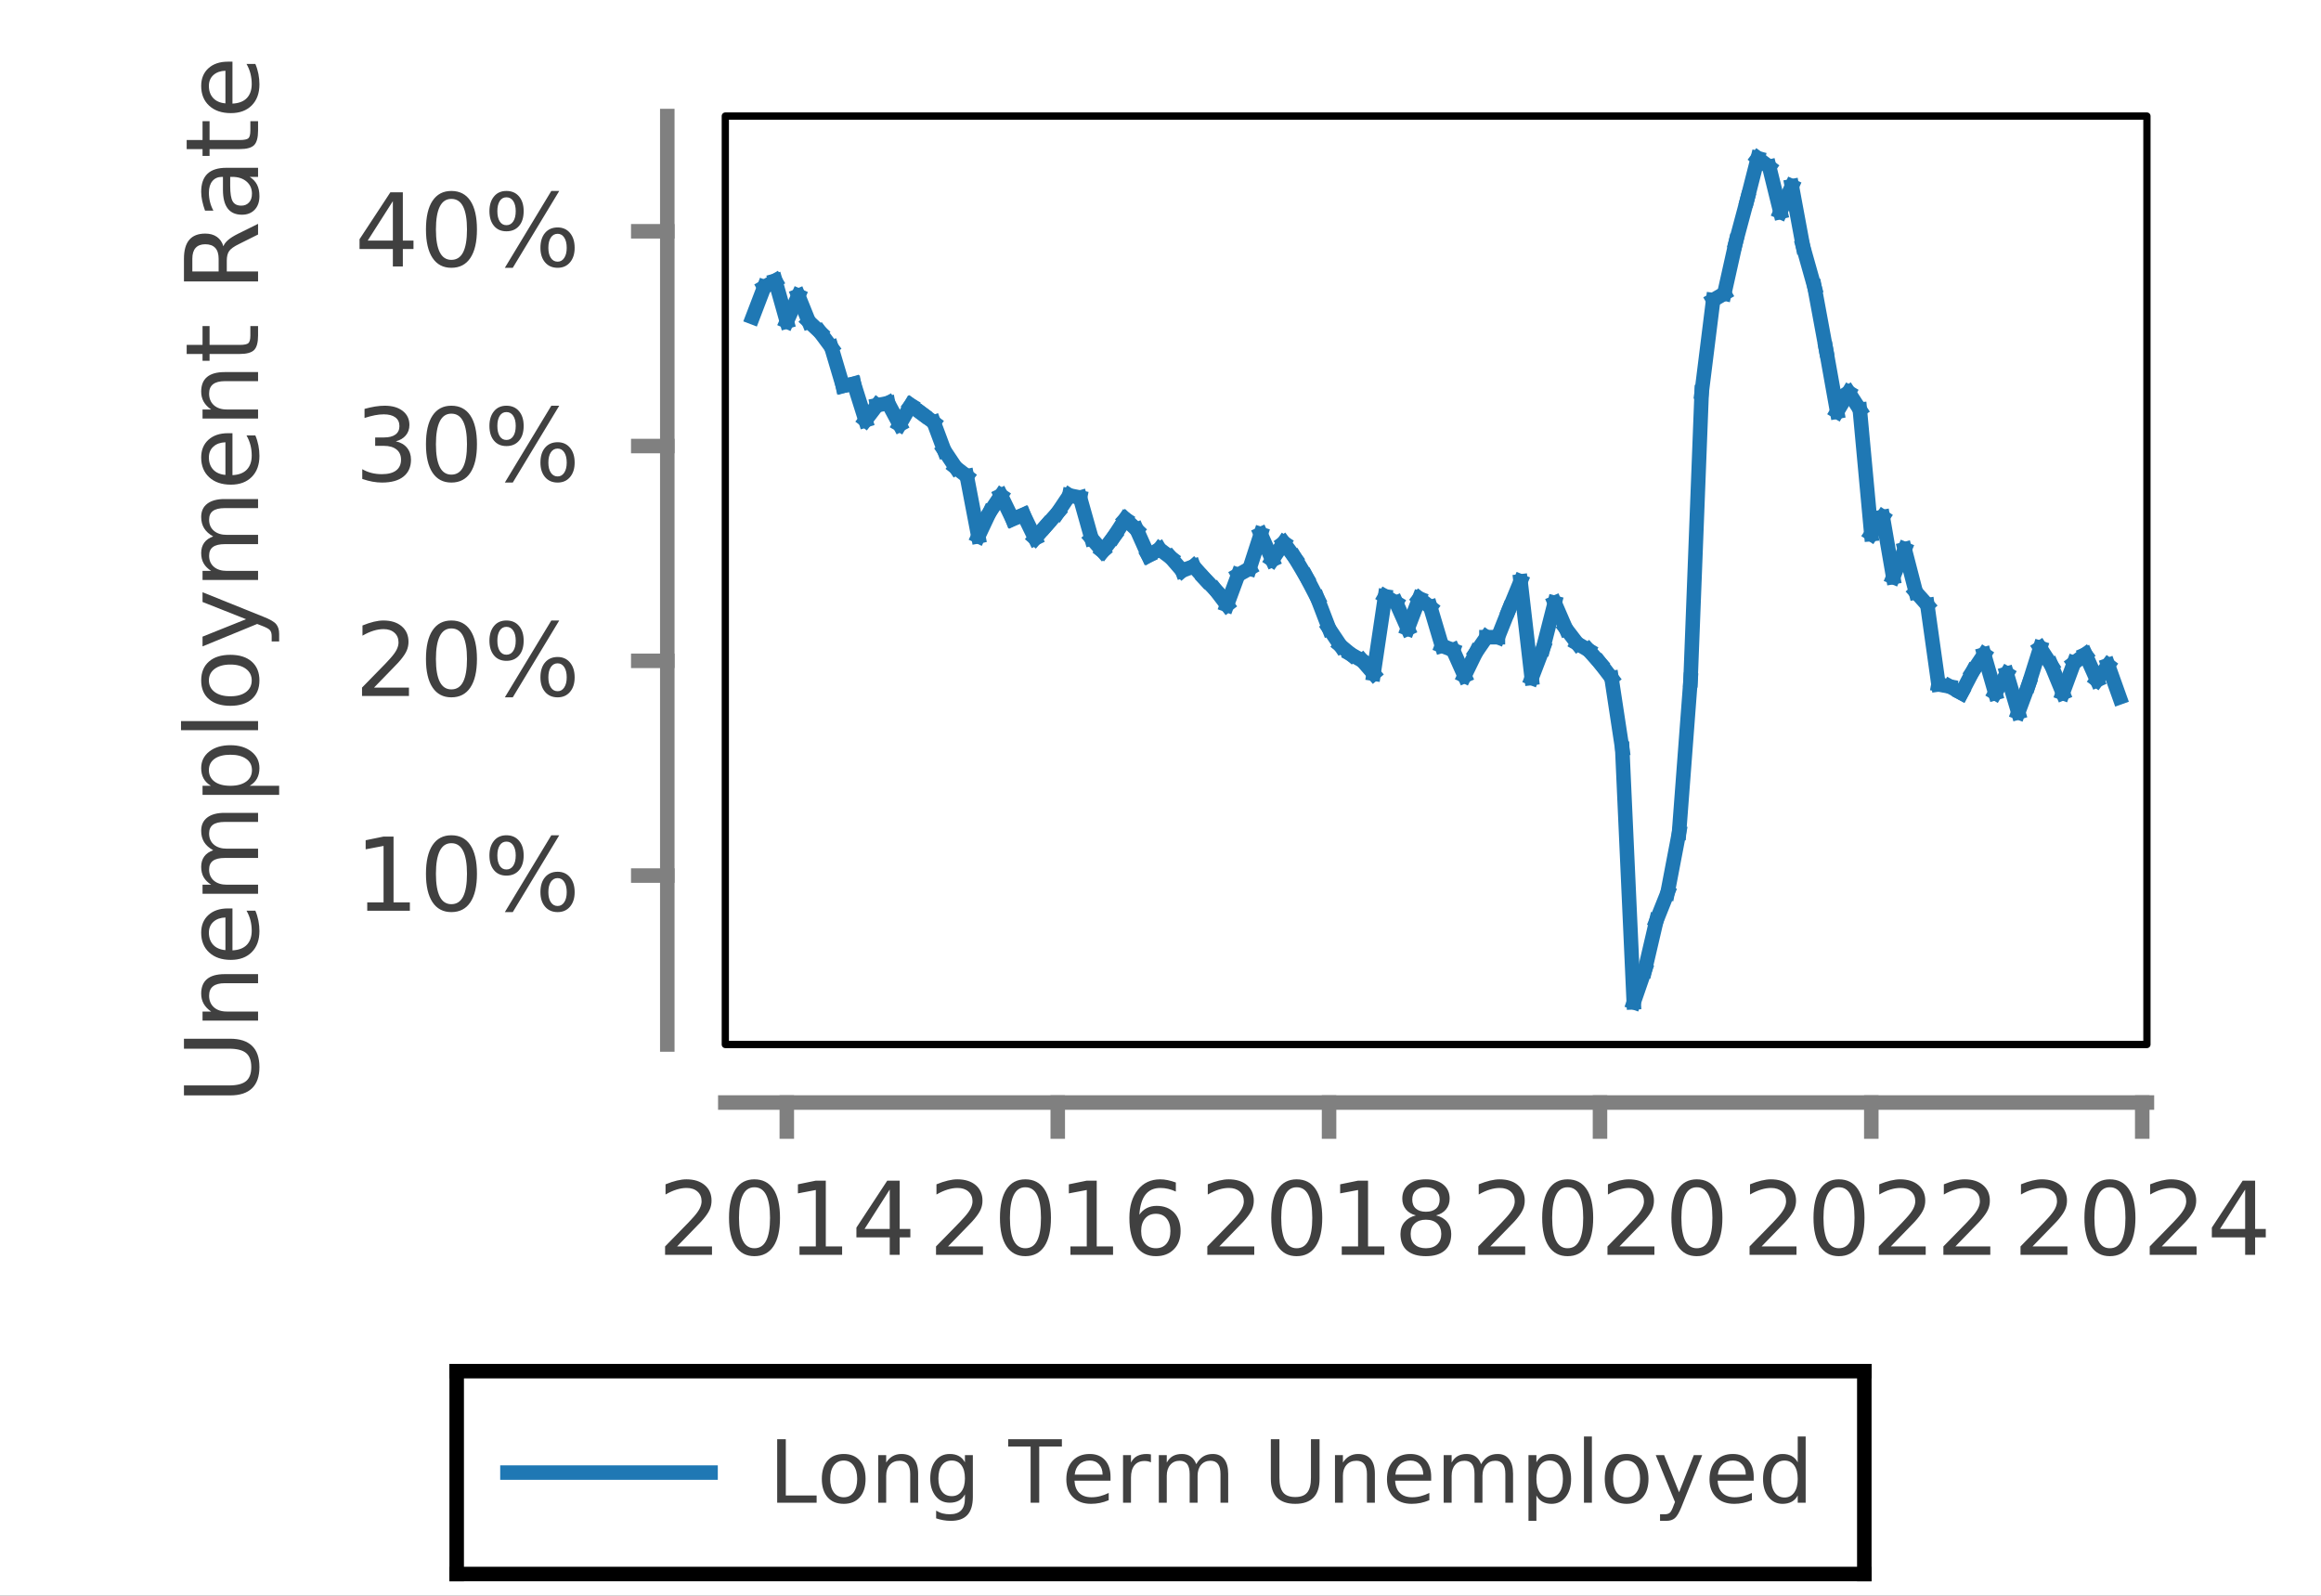 <?xml version="1.0" encoding="UTF-8"?>
<!DOCTYPE svg PUBLIC '-//W3C//DTD SVG 1.0//EN'
          'http://www.w3.org/TR/2001/REC-SVG-20010904/DTD/svg10.dtd'>
<svg xmlns:xlink="http://www.w3.org/1999/xlink" style="fill-opacity:1; color-rendering:auto; color-interpolation:auto; text-rendering:auto; stroke:black; stroke-linecap:square; stroke-miterlimit:10; shape-rendering:auto; stroke-opacity:1; fill:black; stroke-dasharray:none; font-weight:normal; stroke-width:1; font-family:&apos;Dialog&apos;; font-style:normal; stroke-linejoin:miter; font-size:12; stroke-dashoffset:0; image-rendering:auto;" width="160" height="110" xmlns="http://www.w3.org/2000/svg"
><rect width="100%" height="100%" fill="#333333" stroke="none"/><!--Generated by the Batik Graphics2D SVG Generator--><defs id="genericDefs"
  /><g
  ><defs id="defs1"
    ><clipPath clipPathUnits="userSpaceOnUse" id="clipPath1"
      ><path d="M0 0 L160 0 L160 110 L0 110 L0 0 Z"
      /></clipPath
      ><clipPath clipPathUnits="userSpaceOnUse" id="clipPath2"
      ><path d="M55.367 24.633 L55.367 184.633 L-54.633 184.633 L-54.633 24.633 L55.367 24.633 Z"
      /></clipPath
      ><clipPath clipPathUnits="userSpaceOnUse" id="clipPath3"
      ><path d="M50 8 L50 72 L148 72 L148 8 Z"
      /></clipPath
    ></defs
    ><g style="fill:white; text-rendering:optimizeLegibility; stroke:white;"
    ><rect x="0" y="0" width="160" style="clip-path:url(#clipPath1); stroke:none;" height="110"
      /><rect x="30.982" y="94.016" width="98.035" style="clip-path:url(#clipPath1); stroke:none;" height="14.984"
      /><line x1="31.482" x2="128.518" y1="94.516" style="clip-path:url(#clipPath1); fill:none; stroke:black;" y2="94.516"
      /><line x1="31.482" x2="128.518" y1="108.5" style="clip-path:url(#clipPath1); fill:none; stroke:black;" y2="108.5"
      /><line x1="31.482" x2="31.482" y1="108.5" style="clip-path:url(#clipPath1); fill:none; stroke:black;" y2="94.516"
      /><line x1="128.518" x2="128.518" y1="108.5" style="clip-path:url(#clipPath1); fill:none; stroke:black;" y2="94.516"
    /></g
    ><g style="fill:rgb(31,120,180); text-rendering:optimizeLegibility; font-size:6; stroke:rgb(31,120,180); stroke-linejoin:bevel;"
    ><path d="M34.982 101.508 L48.982 101.508" style="fill:none; clip-path:url(#clipPath1);"
      /><path d="M53.576 99.21 L54.17 99.21 L54.17 103.085 L56.295 103.085 L56.295 103.585 L53.576 103.585 L53.576 99.21 ZM58.169 100.679 Q57.731 100.679 57.481 101.015 Q57.231 101.351 57.231 101.944 Q57.231 102.538 57.481 102.874 Q57.731 103.21 58.169 103.21 Q58.591 103.21 58.841 102.874 Q59.091 102.538 59.091 101.944 Q59.091 101.366 58.841 101.022 Q58.591 100.679 58.169 100.679 ZM58.169 100.226 Q58.872 100.226 59.27 100.679 Q59.669 101.132 59.669 101.944 Q59.669 102.757 59.27 103.21 Q58.872 103.663 58.169 103.663 Q57.45 103.663 57.052 103.21 Q56.653 102.757 56.653 101.944 Q56.653 101.132 57.052 100.679 Q57.45 100.226 58.169 100.226 ZM63.293 101.601 L63.293 103.585 L62.746 103.585 L62.746 101.616 Q62.746 101.163 62.566 100.929 Q62.387 100.694 62.027 100.694 Q61.59 100.694 61.34 100.976 Q61.09 101.257 61.09 101.726 L61.09 103.585 L60.543 103.585 L60.543 100.304 L61.09 100.304 L61.09 100.819 Q61.277 100.522 61.543 100.374 Q61.809 100.226 62.137 100.226 Q62.715 100.226 63.004 100.577 Q63.293 100.929 63.293 101.601 ZM66.518 101.913 Q66.518 101.319 66.275 100.999 Q66.033 100.679 65.611 100.679 Q65.174 100.679 64.932 100.999 Q64.689 101.319 64.689 101.913 Q64.689 102.491 64.932 102.811 Q65.174 103.132 65.611 103.132 Q66.033 103.132 66.275 102.811 Q66.518 102.491 66.518 101.913 ZM67.064 103.179 Q67.064 104.022 66.689 104.429 Q66.314 104.835 65.549 104.835 Q65.268 104.835 65.018 104.788 Q64.768 104.741 64.533 104.663 L64.533 104.132 Q64.768 104.272 64.994 104.327 Q65.221 104.382 65.471 104.382 Q66.002 104.382 66.26 104.108 Q66.518 103.835 66.518 103.272 L66.518 103.007 Q66.361 103.304 66.096 103.444 Q65.83 103.585 65.471 103.585 Q64.861 103.585 64.494 103.124 Q64.127 102.663 64.127 101.913 Q64.127 101.147 64.494 100.686 Q64.861 100.226 65.471 100.226 Q65.83 100.226 66.096 100.366 Q66.361 100.507 66.518 100.804 L66.518 100.304 L67.064 100.304 L67.064 103.179 ZM69.499 99.21 L73.202 99.21 L73.202 99.71 L71.64 99.71 L71.64 103.585 L71.046 103.585 L71.046 99.71 L69.499 99.71 L69.499 99.21 ZM76.555 101.804 L76.555 102.069 L74.07 102.069 Q74.102 102.632 74.406 102.921 Q74.711 103.21 75.242 103.21 Q75.555 103.21 75.844 103.132 Q76.133 103.054 76.43 102.913 L76.43 103.413 Q76.133 103.538 75.828 103.601 Q75.523 103.663 75.211 103.663 Q74.43 103.663 73.969 103.21 Q73.508 102.757 73.508 101.976 Q73.508 101.163 73.945 100.694 Q74.383 100.226 75.117 100.226 Q75.789 100.226 76.172 100.647 Q76.555 101.069 76.555 101.804 ZM76.008 101.647 Q76.008 101.21 75.766 100.944 Q75.523 100.679 75.133 100.679 Q74.68 100.679 74.406 100.936 Q74.133 101.194 74.086 101.647 L76.008 101.647 ZM79.34 100.804 Q79.246 100.757 79.137 100.733 Q79.027 100.71 78.902 100.71 Q78.449 100.71 78.207 101.007 Q77.965 101.304 77.965 101.851 L77.965 103.585 L77.418 103.585 L77.418 100.304 L77.965 100.304 L77.965 100.819 Q78.121 100.507 78.394 100.366 Q78.668 100.226 79.059 100.226 Q79.121 100.226 79.184 100.233 Q79.246 100.241 79.34 100.257 L79.34 100.804 ZM82.463 100.929 Q82.666 100.569 82.947 100.397 Q83.228 100.226 83.603 100.226 Q84.119 100.226 84.393 100.585 Q84.666 100.944 84.666 101.601 L84.666 103.585 L84.135 103.585 L84.135 101.616 Q84.135 101.147 83.963 100.921 Q83.791 100.694 83.447 100.694 Q83.041 100.694 82.799 100.976 Q82.557 101.257 82.557 101.726 L82.557 103.585 L82.01 103.585 L82.01 101.616 Q82.01 101.147 81.838 100.921 Q81.666 100.694 81.322 100.694 Q80.916 100.694 80.674 100.976 Q80.432 101.257 80.432 101.726 L80.432 103.585 L79.885 103.585 L79.885 100.304 L80.432 100.304 L80.432 100.819 Q80.603 100.507 80.861 100.366 Q81.119 100.226 81.478 100.226 Q81.838 100.226 82.088 100.405 Q82.338 100.585 82.463 100.929 ZM87.606 99.21 L88.199 99.21 L88.199 101.866 Q88.199 102.569 88.457 102.882 Q88.715 103.194 89.293 103.194 Q89.856 103.194 90.113 102.882 Q90.371 102.569 90.371 101.866 L90.371 99.21 L90.965 99.21 L90.965 101.944 Q90.965 102.804 90.543 103.233 Q90.121 103.663 89.293 103.663 Q88.465 103.663 88.035 103.233 Q87.606 102.804 87.606 101.944 L87.606 99.21 ZM94.778 101.601 L94.778 103.585 L94.231 103.585 L94.231 101.616 Q94.231 101.163 94.052 100.929 Q93.872 100.694 93.513 100.694 Q93.075 100.694 92.825 100.976 Q92.575 101.257 92.575 101.726 L92.575 103.585 L92.028 103.585 L92.028 100.304 L92.575 100.304 L92.575 100.819 Q92.763 100.522 93.028 100.374 Q93.294 100.226 93.622 100.226 Q94.2 100.226 94.489 100.577 Q94.778 100.929 94.778 101.601 ZM98.659 101.804 L98.659 102.069 L96.175 102.069 Q96.206 102.632 96.511 102.921 Q96.815 103.21 97.347 103.21 Q97.659 103.21 97.948 103.132 Q98.237 103.054 98.534 102.913 L98.534 103.413 Q98.237 103.538 97.933 103.601 Q97.628 103.663 97.315 103.663 Q96.534 103.663 96.073 103.21 Q95.612 102.757 95.612 101.976 Q95.612 101.163 96.05 100.694 Q96.487 100.226 97.222 100.226 Q97.894 100.226 98.276 100.647 Q98.659 101.069 98.659 101.804 ZM98.112 101.647 Q98.112 101.21 97.87 100.944 Q97.628 100.679 97.237 100.679 Q96.784 100.679 96.511 100.936 Q96.237 101.194 96.19 101.647 L98.112 101.647 ZM102.101 100.929 Q102.304 100.569 102.585 100.397 Q102.866 100.226 103.241 100.226 Q103.757 100.226 104.03 100.585 Q104.304 100.944 104.304 101.601 L104.304 103.585 L103.772 103.585 L103.772 101.616 Q103.772 101.147 103.601 100.921 Q103.429 100.694 103.085 100.694 Q102.679 100.694 102.436 100.976 Q102.194 101.257 102.194 101.726 L102.194 103.585 L101.647 103.585 L101.647 101.616 Q101.647 101.147 101.476 100.921 Q101.304 100.694 100.96 100.694 Q100.554 100.694 100.311 100.976 Q100.069 101.257 100.069 101.726 L100.069 103.585 L99.522 103.585 L99.522 100.304 L100.069 100.304 L100.069 100.819 Q100.241 100.507 100.499 100.366 Q100.757 100.226 101.116 100.226 Q101.476 100.226 101.726 100.405 Q101.976 100.585 102.101 100.929 ZM105.914 103.085 L105.914 104.835 L105.367 104.835 L105.367 100.304 L105.914 100.304 L105.914 100.804 Q106.07 100.507 106.336 100.366 Q106.602 100.226 106.961 100.226 Q107.555 100.226 107.93 100.702 Q108.305 101.179 108.305 101.944 Q108.305 102.726 107.93 103.194 Q107.555 103.663 106.961 103.663 Q106.602 103.663 106.336 103.522 Q106.07 103.382 105.914 103.085 ZM107.742 101.944 Q107.742 101.351 107.5 101.015 Q107.258 100.679 106.82 100.679 Q106.398 100.679 106.156 101.015 Q105.914 101.351 105.914 101.944 Q105.914 102.538 106.156 102.882 Q106.398 103.226 106.82 103.226 Q107.258 103.226 107.5 102.882 Q107.742 102.538 107.742 101.944 ZM109.191 99.022 L109.738 99.022 L109.738 103.585 L109.191 103.585 L109.191 99.022 ZM112.14 100.679 Q111.702 100.679 111.452 101.015 Q111.202 101.351 111.202 101.944 Q111.202 102.538 111.452 102.874 Q111.702 103.21 112.14 103.21 Q112.561 103.21 112.811 102.874 Q113.061 102.538 113.061 101.944 Q113.061 101.366 112.811 101.022 Q112.561 100.679 112.14 100.679 ZM112.14 100.226 Q112.843 100.226 113.241 100.679 Q113.64 101.132 113.64 101.944 Q113.64 102.757 113.241 103.21 Q112.843 103.663 112.14 103.663 Q111.421 103.663 111.022 103.21 Q110.624 102.757 110.624 101.944 Q110.624 101.132 111.022 100.679 Q111.421 100.226 112.14 100.226 ZM115.904 103.897 Q115.67 104.476 115.451 104.655 Q115.232 104.835 114.873 104.835 L114.436 104.835 L114.436 104.382 L114.764 104.382 Q114.982 104.382 115.107 104.28 Q115.232 104.179 115.373 103.772 L115.467 103.538 L114.139 100.304 L114.717 100.304 L115.748 102.866 L116.764 100.304 L117.342 100.304 L115.904 103.897 ZM120.893 101.804 L120.893 102.069 L118.408 102.069 Q118.439 102.632 118.744 102.921 Q119.049 103.21 119.58 103.21 Q119.893 103.21 120.182 103.132 Q120.471 103.054 120.768 102.913 L120.768 103.413 Q120.471 103.538 120.166 103.601 Q119.861 103.663 119.549 103.663 Q118.768 103.663 118.307 103.21 Q117.846 102.757 117.846 101.976 Q117.846 101.163 118.283 100.694 Q118.721 100.226 119.455 100.226 Q120.127 100.226 120.51 100.647 Q120.893 101.069 120.893 101.804 ZM120.346 101.647 Q120.346 101.21 120.103 100.944 Q119.861 100.679 119.471 100.679 Q119.018 100.679 118.744 100.936 Q118.471 101.194 118.424 101.647 L120.346 101.647 ZM123.928 100.804 L123.928 99.022 L124.475 99.022 L124.475 103.585 L123.928 103.585 L123.928 103.085 Q123.772 103.382 123.506 103.522 Q123.24 103.663 122.881 103.663 Q122.287 103.663 121.912 103.194 Q121.537 102.726 121.537 101.944 Q121.537 101.179 121.912 100.702 Q122.287 100.226 122.881 100.226 Q123.24 100.226 123.506 100.366 Q123.772 100.507 123.928 100.804 ZM122.1 101.944 Q122.1 102.538 122.342 102.882 Q122.584 103.226 123.022 103.226 Q123.443 103.226 123.686 102.882 Q123.928 102.538 123.928 101.944 Q123.928 101.351 123.686 101.015 Q123.443 100.679 123.022 100.679 Q122.584 100.679 122.342 101.015 Q122.1 101.351 122.1 101.944 Z" style="fill:rgb(64,64,64); clip-path:url(#clipPath1); stroke:none;"
    /></g
    ><g style="fill:white; text-rendering:optimizeLegibility; font-size:7; font-family:sans-serif; stroke:white; stroke-linejoin:bevel;"
    ><rect x="50" y="8" width="98" style="clip-path:url(#clipPath1); stroke:none;" height="64"
      /><line x1="50" x2="148" y1="76" style="clip-path:url(#clipPath1); fill:none; stroke-linejoin:miter; stroke:gray;" y2="76"
      /><path d="M46.676 85.919 L49.082 85.919 L49.082 86.498 L45.848 86.498 L45.848 85.919 Q46.239 85.513 46.918 84.826 Q47.598 84.138 47.77 83.935 Q48.098 83.576 48.231 83.31 Q48.364 83.044 48.364 82.81 Q48.364 82.388 48.082 82.138 Q47.801 81.888 47.332 81.888 Q47.004 81.888 46.645 81.998 Q46.285 82.107 45.879 82.341 L45.879 81.638 Q46.301 81.466 46.66 81.38 Q47.02 81.294 47.317 81.294 Q48.114 81.294 48.582 81.693 Q49.051 82.091 49.051 82.763 Q49.051 83.076 48.934 83.357 Q48.817 83.638 48.504 84.013 Q48.426 84.123 47.965 84.591 Q47.504 85.06 46.676 85.919 ZM52.005 81.841 Q51.473 81.841 51.208 82.373 Q50.942 82.904 50.942 83.951 Q50.942 84.998 51.208 85.521 Q51.473 86.044 52.005 86.044 Q52.551 86.044 52.817 85.521 Q53.083 84.998 53.083 83.951 Q53.083 82.904 52.817 82.373 Q52.551 81.841 52.005 81.841 ZM52.005 81.294 Q52.864 81.294 53.317 81.974 Q53.77 82.654 53.77 83.951 Q53.77 85.232 53.317 85.912 Q52.864 86.591 52.005 86.591 Q51.161 86.591 50.708 85.912 Q50.255 85.232 50.255 83.951 Q50.255 82.654 50.708 81.974 Q51.161 81.294 52.005 81.294 ZM55.114 85.919 L56.239 85.919 L56.239 82.029 L55.005 82.263 L55.005 81.638 L56.224 81.388 L56.927 81.388 L56.927 85.919 L58.052 85.919 L58.052 86.498 L55.114 86.498 L55.114 85.919 ZM61.334 81.998 L59.599 84.716 L61.334 84.716 L61.334 81.998 ZM61.162 81.388 L62.021 81.388 L62.021 84.716 L62.756 84.716 L62.756 85.294 L62.021 85.294 L62.021 86.498 L61.334 86.498 L61.334 85.294 L59.037 85.294 L59.037 84.623 L61.162 81.388 Z" style="fill:rgb(64,64,64); clip-path:url(#clipPath1); stroke:none; stroke-linejoin:miter;"
    /></g
    ><g style="fill:gray; text-rendering:optimizeLegibility; font-size:7; font-family:sans-serif; stroke:gray;"
    ><line x1="54.239" x2="54.239" y1="78" style="fill:none; clip-path:url(#clipPath1);" y2="76"
      /><path d="M65.353 85.919 L67.76 85.919 L67.76 86.498 L64.525 86.498 L64.525 85.919 Q64.916 85.513 65.596 84.826 Q66.275 84.138 66.447 83.935 Q66.775 83.576 66.908 83.31 Q67.041 83.044 67.041 82.81 Q67.041 82.388 66.76 82.138 Q66.478 81.888 66.01 81.888 Q65.681 81.888 65.322 81.998 Q64.963 82.107 64.556 82.341 L64.556 81.638 Q64.978 81.466 65.338 81.38 Q65.697 81.294 65.994 81.294 Q66.791 81.294 67.26 81.693 Q67.728 82.091 67.728 82.763 Q67.728 83.076 67.611 83.357 Q67.494 83.638 67.181 84.013 Q67.103 84.123 66.642 84.591 Q66.181 85.06 65.353 85.919 ZM70.682 81.841 Q70.151 81.841 69.885 82.373 Q69.62 82.904 69.62 83.951 Q69.62 84.998 69.885 85.521 Q70.151 86.044 70.682 86.044 Q71.229 86.044 71.495 85.521 Q71.76 84.998 71.76 83.951 Q71.76 82.904 71.495 82.373 Q71.229 81.841 70.682 81.841 ZM70.682 81.294 Q71.541 81.294 71.995 81.974 Q72.448 82.654 72.448 83.951 Q72.448 85.232 71.995 85.912 Q71.541 86.591 70.682 86.591 Q69.838 86.591 69.385 85.912 Q68.932 85.232 68.932 83.951 Q68.932 82.654 69.385 81.974 Q69.838 81.294 70.682 81.294 ZM73.792 85.919 L74.917 85.919 L74.917 82.029 L73.682 82.263 L73.682 81.638 L74.901 81.388 L75.604 81.388 L75.604 85.919 L76.729 85.919 L76.729 86.498 L73.792 86.498 L73.792 85.919 ZM79.683 83.669 Q79.214 83.669 78.941 83.99 Q78.667 84.31 78.667 84.857 Q78.667 85.404 78.941 85.724 Q79.214 86.044 79.683 86.044 Q80.152 86.044 80.417 85.724 Q80.683 85.404 80.683 84.857 Q80.683 84.31 80.417 83.99 Q80.152 83.669 79.683 83.669 ZM81.058 81.513 L81.058 82.138 Q80.792 82.013 80.527 81.951 Q80.261 81.888 79.995 81.888 Q79.324 81.888 78.964 82.349 Q78.605 82.81 78.542 83.732 Q78.745 83.435 79.05 83.279 Q79.355 83.123 79.73 83.123 Q80.495 83.123 80.941 83.591 Q81.386 84.06 81.386 84.857 Q81.386 85.654 80.917 86.123 Q80.449 86.591 79.683 86.591 Q78.792 86.591 78.324 85.912 Q77.855 85.232 77.855 83.951 Q77.855 82.748 78.433 82.021 Q79.011 81.294 79.98 81.294 Q80.23 81.294 80.495 81.349 Q80.761 81.404 81.058 81.513 Z" style="fill:rgb(64,64,64); clip-path:url(#clipPath1); stroke:none;"
    /></g
    ><g style="fill:gray; text-rendering:optimizeLegibility; font-size:7; font-family:sans-serif; stroke:gray;"
    ><line x1="72.917" x2="72.917" y1="78" style="fill:none; clip-path:url(#clipPath1);" y2="76"
      /><path d="M84.056 85.919 L86.463 85.919 L86.463 86.498 L83.228 86.498 L83.228 85.919 Q83.619 85.513 84.298 84.826 Q84.978 84.138 85.15 83.935 Q85.478 83.576 85.611 83.31 Q85.744 83.044 85.744 82.81 Q85.744 82.388 85.463 82.138 Q85.181 81.888 84.713 81.888 Q84.384 81.888 84.025 81.998 Q83.666 82.107 83.259 82.341 L83.259 81.638 Q83.681 81.466 84.041 81.38 Q84.4 81.294 84.697 81.294 Q85.494 81.294 85.963 81.693 Q86.431 82.091 86.431 82.763 Q86.431 83.076 86.314 83.357 Q86.197 83.638 85.884 84.013 Q85.806 84.123 85.345 84.591 Q84.884 85.06 84.056 85.919 ZM89.385 81.841 Q88.854 81.841 88.588 82.373 Q88.322 82.904 88.322 83.951 Q88.322 84.998 88.588 85.521 Q88.854 86.044 89.385 86.044 Q89.932 86.044 90.197 85.521 Q90.463 84.998 90.463 83.951 Q90.463 82.904 90.197 82.373 Q89.932 81.841 89.385 81.841 ZM89.385 81.294 Q90.244 81.294 90.697 81.974 Q91.15 82.654 91.15 83.951 Q91.15 85.232 90.697 85.912 Q90.244 86.591 89.385 86.591 Q88.541 86.591 88.088 85.912 Q87.635 85.232 87.635 83.951 Q87.635 82.654 88.088 81.974 Q88.541 81.294 89.385 81.294 ZM92.495 85.919 L93.62 85.919 L93.62 82.029 L92.385 82.263 L92.385 81.638 L93.604 81.388 L94.307 81.388 L94.307 85.919 L95.432 85.919 L95.432 86.498 L92.495 86.498 L92.495 85.919 ZM98.292 84.076 Q97.808 84.076 97.526 84.341 Q97.245 84.607 97.245 85.06 Q97.245 85.529 97.526 85.787 Q97.808 86.044 98.292 86.044 Q98.792 86.044 99.073 85.779 Q99.355 85.513 99.355 85.06 Q99.355 84.607 99.073 84.341 Q98.792 84.076 98.292 84.076 ZM97.605 83.779 Q97.167 83.669 96.917 83.365 Q96.667 83.06 96.667 82.623 Q96.667 82.013 97.105 81.654 Q97.542 81.294 98.292 81.294 Q99.058 81.294 99.495 81.654 Q99.933 82.013 99.933 82.623 Q99.933 83.06 99.683 83.365 Q99.433 83.669 98.995 83.779 Q99.495 83.904 99.769 84.24 Q100.042 84.576 100.042 85.06 Q100.042 85.81 99.589 86.201 Q99.136 86.591 98.292 86.591 Q97.448 86.591 96.995 86.201 Q96.542 85.81 96.542 85.06 Q96.542 84.576 96.823 84.24 Q97.105 83.904 97.605 83.779 ZM97.355 82.685 Q97.355 83.091 97.605 83.31 Q97.855 83.529 98.292 83.529 Q98.745 83.529 98.995 83.31 Q99.245 83.091 99.245 82.685 Q99.245 82.294 98.995 82.068 Q98.745 81.841 98.292 81.841 Q97.855 81.841 97.605 82.068 Q97.355 82.294 97.355 82.685 Z" style="fill:rgb(64,64,64); clip-path:url(#clipPath1); stroke:none;"
    /></g
    ><g style="fill:gray; text-rendering:optimizeLegibility; font-size:7; font-family:sans-serif; stroke:gray;"
    ><line x1="91.62" x2="91.62" y1="78" style="fill:none; clip-path:url(#clipPath1);" y2="76"
      /><path d="M102.734 85.919 L105.14 85.919 L105.14 86.498 L101.905 86.498 L101.905 85.919 Q102.296 85.513 102.976 84.826 Q103.655 84.138 103.827 83.935 Q104.155 83.576 104.288 83.31 Q104.421 83.044 104.421 82.81 Q104.421 82.388 104.14 82.138 Q103.859 81.888 103.39 81.888 Q103.062 81.888 102.702 81.998 Q102.343 82.107 101.937 82.341 L101.937 81.638 Q102.359 81.466 102.718 81.38 Q103.077 81.294 103.374 81.294 Q104.171 81.294 104.64 81.693 Q105.109 82.091 105.109 82.763 Q105.109 83.076 104.991 83.357 Q104.874 83.638 104.562 84.013 Q104.484 84.123 104.023 84.591 Q103.562 85.06 102.734 85.919 ZM108.062 81.841 Q107.531 81.841 107.265 82.373 Q107 82.904 107 83.951 Q107 84.998 107.265 85.521 Q107.531 86.044 108.062 86.044 Q108.609 86.044 108.875 85.521 Q109.14 84.998 109.14 83.951 Q109.14 82.904 108.875 82.373 Q108.609 81.841 108.062 81.841 ZM108.062 81.294 Q108.921 81.294 109.375 81.974 Q109.828 82.654 109.828 83.951 Q109.828 85.232 109.375 85.912 Q108.921 86.591 108.062 86.591 Q107.218 86.591 106.765 85.912 Q106.312 85.232 106.312 83.951 Q106.312 82.654 106.765 81.974 Q107.218 81.294 108.062 81.294 ZM111.641 85.919 L114.047 85.919 L114.047 86.498 L110.813 86.498 L110.813 85.919 Q111.203 85.513 111.883 84.826 Q112.563 84.138 112.734 83.935 Q113.063 83.576 113.195 83.31 Q113.328 83.044 113.328 82.81 Q113.328 82.388 113.047 82.138 Q112.766 81.888 112.297 81.888 Q111.969 81.888 111.609 81.998 Q111.25 82.107 110.844 82.341 L110.844 81.638 Q111.266 81.466 111.625 81.38 Q111.984 81.294 112.281 81.294 Q113.078 81.294 113.547 81.693 Q114.016 82.091 114.016 82.763 Q114.016 83.076 113.899 83.357 Q113.781 83.638 113.469 84.013 Q113.391 84.123 112.93 84.591 Q112.469 85.06 111.641 85.919 ZM116.969 81.841 Q116.438 81.841 116.172 82.373 Q115.907 82.904 115.907 83.951 Q115.907 84.998 116.172 85.521 Q116.438 86.044 116.969 86.044 Q117.516 86.044 117.782 85.521 Q118.047 84.998 118.047 83.951 Q118.047 82.904 117.782 82.373 Q117.516 81.841 116.969 81.841 ZM116.969 81.294 Q117.829 81.294 118.282 81.974 Q118.735 82.654 118.735 83.951 Q118.735 85.232 118.282 85.912 Q117.829 86.591 116.969 86.591 Q116.126 86.591 115.672 85.912 Q115.219 85.232 115.219 83.951 Q115.219 82.654 115.672 81.974 Q116.126 81.294 116.969 81.294 Z" style="fill:rgb(64,64,64); clip-path:url(#clipPath1); stroke:none;"
    /></g
    ><g style="fill:gray; text-rendering:optimizeLegibility; font-size:7; font-family:sans-serif; stroke:gray;"
    ><line x1="110.297" x2="110.297" y1="78" style="fill:none; clip-path:url(#clipPath1);" y2="76"
      /><path d="M121.436 85.919 L123.843 85.919 L123.843 86.498 L120.608 86.498 L120.608 85.919 Q120.999 85.513 121.679 84.826 Q122.358 84.138 122.53 83.935 Q122.858 83.576 122.991 83.31 Q123.124 83.044 123.124 82.81 Q123.124 82.388 122.843 82.138 Q122.561 81.888 122.093 81.888 Q121.764 81.888 121.405 81.998 Q121.046 82.107 120.639 82.341 L120.639 81.638 Q121.061 81.466 121.421 81.38 Q121.78 81.294 122.077 81.294 Q122.874 81.294 123.343 81.693 Q123.811 82.091 123.811 82.763 Q123.811 83.076 123.694 83.357 Q123.577 83.638 123.264 84.013 Q123.186 84.123 122.725 84.591 Q122.264 85.06 121.436 85.919 ZM126.765 81.841 Q126.234 81.841 125.968 82.373 Q125.703 82.904 125.703 83.951 Q125.703 84.998 125.968 85.521 Q126.234 86.044 126.765 86.044 Q127.312 86.044 127.578 85.521 Q127.843 84.998 127.843 83.951 Q127.843 82.904 127.578 82.373 Q127.312 81.841 126.765 81.841 ZM126.765 81.294 Q127.624 81.294 128.077 81.974 Q128.531 82.654 128.531 83.951 Q128.531 85.232 128.077 85.912 Q127.624 86.591 126.765 86.591 Q125.921 86.591 125.468 85.912 Q125.015 85.232 125.015 83.951 Q125.015 82.654 125.468 81.974 Q125.921 81.294 126.765 81.294 ZM130.344 85.919 L132.75 85.919 L132.75 86.498 L129.516 86.498 L129.516 85.919 Q129.906 85.513 130.586 84.826 Q131.266 84.138 131.437 83.935 Q131.766 83.576 131.898 83.31 Q132.031 83.044 132.031 82.81 Q132.031 82.388 131.75 82.138 Q131.469 81.888 131 81.888 Q130.672 81.888 130.312 81.998 Q129.953 82.107 129.547 82.341 L129.547 81.638 Q129.969 81.466 130.328 81.38 Q130.687 81.294 130.984 81.294 Q131.781 81.294 132.25 81.693 Q132.719 82.091 132.719 82.763 Q132.719 83.076 132.601 83.357 Q132.484 83.638 132.172 84.013 Q132.094 84.123 131.633 84.591 Q131.172 85.06 130.344 85.919 ZM134.797 85.919 L137.203 85.919 L137.203 86.498 L133.969 86.498 L133.969 85.919 Q134.36 85.513 135.039 84.826 Q135.719 84.138 135.891 83.935 Q136.219 83.576 136.352 83.31 Q136.485 83.044 136.485 82.81 Q136.485 82.388 136.203 82.138 Q135.922 81.888 135.453 81.888 Q135.125 81.888 134.766 81.998 Q134.407 82.107 134 82.341 L134 81.638 Q134.422 81.466 134.782 81.38 Q135.141 81.294 135.438 81.294 Q136.235 81.294 136.703 81.693 Q137.172 82.091 137.172 82.763 Q137.172 83.076 137.055 83.357 Q136.938 83.638 136.625 84.013 Q136.547 84.123 136.086 84.591 Q135.625 85.06 134.797 85.919 Z" style="fill:rgb(64,64,64); clip-path:url(#clipPath1); stroke:none;"
    /></g
    ><g style="fill:gray; text-rendering:optimizeLegibility; font-size:7; font-family:sans-serif; stroke:gray;"
    ><line x1="129" x2="129" y1="78" style="fill:none; clip-path:url(#clipPath1);" y2="76"
      /><path d="M140.114 85.919 L142.52 85.919 L142.52 86.498 L139.286 86.498 L139.286 85.919 Q139.676 85.513 140.356 84.826 Q141.036 84.138 141.207 83.935 Q141.536 83.576 141.668 83.31 Q141.801 83.044 141.801 82.81 Q141.801 82.388 141.52 82.138 Q141.239 81.888 140.77 81.888 Q140.442 81.888 140.082 81.998 Q139.723 82.107 139.317 82.341 L139.317 81.638 Q139.739 81.466 140.098 81.38 Q140.457 81.294 140.754 81.294 Q141.551 81.294 142.02 81.693 Q142.489 82.091 142.489 82.763 Q142.489 83.076 142.371 83.357 Q142.254 83.638 141.942 84.013 Q141.864 84.123 141.403 84.591 Q140.942 85.06 140.114 85.919 ZM145.442 81.841 Q144.911 81.841 144.645 82.373 Q144.38 82.904 144.38 83.951 Q144.38 84.998 144.645 85.521 Q144.911 86.044 145.442 86.044 Q145.989 86.044 146.255 85.521 Q146.52 84.998 146.52 83.951 Q146.52 82.904 146.255 82.373 Q145.989 81.841 145.442 81.841 ZM145.442 81.294 Q146.302 81.294 146.755 81.974 Q147.208 82.654 147.208 83.951 Q147.208 85.232 146.755 85.912 Q146.302 86.591 145.442 86.591 Q144.599 86.591 144.145 85.912 Q143.692 85.232 143.692 83.951 Q143.692 82.654 144.145 81.974 Q144.599 81.294 145.442 81.294 ZM149.021 85.919 L151.427 85.919 L151.427 86.498 L148.193 86.498 L148.193 85.919 Q148.583 85.513 149.263 84.826 Q149.943 84.138 150.115 83.935 Q150.443 83.576 150.576 83.31 Q150.708 83.044 150.708 82.81 Q150.708 82.388 150.427 82.138 Q150.146 81.888 149.677 81.888 Q149.349 81.888 148.99 81.998 Q148.63 82.107 148.224 82.341 L148.224 81.638 Q148.646 81.466 149.005 81.38 Q149.365 81.294 149.661 81.294 Q150.458 81.294 150.927 81.693 Q151.396 82.091 151.396 82.763 Q151.396 83.076 151.279 83.357 Q151.161 83.638 150.849 84.013 Q150.771 84.123 150.31 84.591 Q149.849 85.06 149.021 85.919 ZM154.771 81.998 L153.037 84.716 L154.771 84.716 L154.771 81.998 ZM154.6 81.388 L155.459 81.388 L155.459 84.716 L156.193 84.716 L156.193 85.294 L155.459 85.294 L155.459 86.498 L154.771 86.498 L154.771 85.294 L152.475 85.294 L152.475 84.623 L154.6 81.388 Z" style="fill:rgb(64,64,64); clip-path:url(#clipPath1); stroke:none;"
    /></g
    ><g style="fill:gray; text-rendering:optimizeLegibility; font-size:7; font-family:sans-serif; stroke:gray;"
    ><line x1="147.677" x2="147.677" y1="78" style="fill:none; clip-path:url(#clipPath1);" y2="76"
      /><line x1="46" x2="46" y1="8" style="fill:none; clip-path:url(#clipPath1);" y2="72"
      /><path d="M25.316 62.202 L26.441 62.202 L26.441 58.311 L25.207 58.545 L25.207 57.92 L26.426 57.67 L27.129 57.67 L27.129 62.202 L28.254 62.202 L28.254 62.78 L25.316 62.78 L25.316 62.202 ZM31.114 58.123 Q30.582 58.123 30.317 58.655 Q30.051 59.186 30.051 60.233 Q30.051 61.28 30.317 61.803 Q30.582 62.327 31.114 62.327 Q31.661 62.327 31.926 61.803 Q32.192 61.28 32.192 60.233 Q32.192 59.186 31.926 58.655 Q31.661 58.123 31.114 58.123 ZM31.114 57.577 Q31.973 57.577 32.426 58.256 Q32.879 58.936 32.879 60.233 Q32.879 61.514 32.426 62.194 Q31.973 62.873 31.114 62.873 Q30.27 62.873 29.817 62.194 Q29.364 61.514 29.364 60.233 Q29.364 58.936 29.817 58.256 Q30.27 57.577 31.114 57.577 ZM38.442 60.53 Q38.145 60.53 37.974 60.787 Q37.802 61.045 37.802 61.498 Q37.802 61.936 37.974 62.194 Q38.145 62.452 38.442 62.452 Q38.724 62.452 38.895 62.194 Q39.067 61.936 39.067 61.498 Q39.067 61.045 38.895 60.787 Q38.724 60.53 38.442 60.53 ZM38.442 60.092 Q38.974 60.092 39.294 60.475 Q39.614 60.858 39.614 61.498 Q39.614 62.123 39.294 62.498 Q38.974 62.873 38.442 62.873 Q37.895 62.873 37.575 62.498 Q37.255 62.123 37.255 61.498 Q37.255 60.842 37.575 60.467 Q37.895 60.092 38.442 60.092 ZM34.911 58.014 Q34.614 58.014 34.45 58.272 Q34.286 58.53 34.286 58.967 Q34.286 59.42 34.45 59.678 Q34.614 59.936 34.911 59.936 Q35.208 59.936 35.38 59.678 Q35.552 59.42 35.552 58.967 Q35.552 58.53 35.38 58.272 Q35.208 58.014 34.911 58.014 ZM38.005 57.577 L38.552 57.577 L35.349 62.873 L34.802 62.873 L38.005 57.577 ZM34.911 57.577 Q35.458 57.577 35.778 57.952 Q36.099 58.327 36.099 58.967 Q36.099 59.623 35.778 59.99 Q35.458 60.358 34.911 60.358 Q34.364 60.358 34.052 59.983 Q33.739 59.608 33.739 58.967 Q33.739 58.342 34.052 57.959 Q34.364 57.577 34.911 57.577 Z" style="fill:rgb(64,64,64); clip-path:url(#clipPath1); stroke:none;"
    /></g
    ><g style="fill:gray; text-rendering:optimizeLegibility; font-size:7; stroke:gray;"
    ><line x1="44" x2="46" y1="60.356" style="fill:none; clip-path:url(#clipPath1);" y2="60.356"
      /><path d="M25.785 47.397 L28.191 47.397 L28.191 47.975 L24.957 47.975 L24.957 47.397 Q25.348 46.991 26.027 46.303 Q26.707 45.616 26.879 45.413 Q27.207 45.053 27.34 44.788 Q27.473 44.522 27.473 44.288 Q27.473 43.866 27.191 43.616 Q26.91 43.366 26.441 43.366 Q26.113 43.366 25.754 43.475 Q25.395 43.584 24.988 43.819 L24.988 43.116 Q25.41 42.944 25.77 42.858 Q26.129 42.772 26.426 42.772 Q27.223 42.772 27.691 43.17 Q28.16 43.569 28.16 44.241 Q28.16 44.553 28.043 44.834 Q27.926 45.116 27.613 45.491 Q27.535 45.6 27.074 46.069 Q26.613 46.538 25.785 47.397 ZM31.114 43.319 Q30.582 43.319 30.317 43.85 Q30.051 44.381 30.051 45.428 Q30.051 46.475 30.317 46.998 Q30.582 47.522 31.114 47.522 Q31.661 47.522 31.926 46.998 Q32.192 46.475 32.192 45.428 Q32.192 44.381 31.926 43.85 Q31.661 43.319 31.114 43.319 ZM31.114 42.772 Q31.973 42.772 32.426 43.452 Q32.879 44.131 32.879 45.428 Q32.879 46.709 32.426 47.389 Q31.973 48.069 31.114 48.069 Q30.27 48.069 29.817 47.389 Q29.364 46.709 29.364 45.428 Q29.364 44.131 29.817 43.452 Q30.27 42.772 31.114 42.772 ZM38.442 45.725 Q38.145 45.725 37.974 45.983 Q37.802 46.241 37.802 46.694 Q37.802 47.131 37.974 47.389 Q38.145 47.647 38.442 47.647 Q38.724 47.647 38.895 47.389 Q39.067 47.131 39.067 46.694 Q39.067 46.241 38.895 45.983 Q38.724 45.725 38.442 45.725 ZM38.442 45.288 Q38.974 45.288 39.294 45.67 Q39.614 46.053 39.614 46.694 Q39.614 47.319 39.294 47.694 Q38.974 48.069 38.442 48.069 Q37.895 48.069 37.575 47.694 Q37.255 47.319 37.255 46.694 Q37.255 46.038 37.575 45.663 Q37.895 45.288 38.442 45.288 ZM34.911 43.209 Q34.614 43.209 34.45 43.467 Q34.286 43.725 34.286 44.163 Q34.286 44.616 34.45 44.873 Q34.614 45.131 34.911 45.131 Q35.208 45.131 35.38 44.873 Q35.552 44.616 35.552 44.163 Q35.552 43.725 35.38 43.467 Q35.208 43.209 34.911 43.209 ZM38.005 42.772 L38.552 42.772 L35.349 48.069 L34.802 48.069 L38.005 42.772 ZM34.911 42.772 Q35.458 42.772 35.778 43.147 Q36.099 43.522 36.099 44.163 Q36.099 44.819 35.778 45.186 Q35.458 45.553 34.911 45.553 Q34.364 45.553 34.052 45.178 Q33.739 44.803 33.739 44.163 Q33.739 43.538 34.052 43.155 Q34.364 42.772 34.911 42.772 Z" style="fill:rgb(64,64,64); clip-path:url(#clipPath1); stroke:none;"
    /></g
    ><g style="fill:gray; text-rendering:optimizeLegibility; font-size:7; stroke:gray;"
    ><line x1="44" x2="46" y1="45.552" style="fill:none; clip-path:url(#clipPath1);" y2="45.552"
      /><path d="M27.285 30.421 Q27.785 30.53 28.059 30.866 Q28.332 31.202 28.332 31.686 Q28.332 32.436 27.816 32.85 Q27.301 33.264 26.332 33.264 Q26.02 33.264 25.676 33.202 Q25.332 33.139 24.973 33.014 L24.973 32.342 Q25.27 32.514 25.605 32.6 Q25.941 32.686 26.316 32.686 Q26.973 32.686 27.309 32.428 Q27.645 32.17 27.645 31.686 Q27.645 31.233 27.332 30.983 Q27.02 30.733 26.457 30.733 L25.863 30.733 L25.863 30.155 L26.473 30.155 Q26.988 30.155 27.262 29.952 Q27.535 29.749 27.535 29.374 Q27.535 28.983 27.254 28.772 Q26.973 28.561 26.457 28.561 Q26.16 28.561 25.84 28.624 Q25.52 28.686 25.129 28.811 L25.129 28.186 Q25.52 28.077 25.863 28.022 Q26.207 27.967 26.52 27.967 Q27.301 27.967 27.762 28.327 Q28.223 28.686 28.223 29.296 Q28.223 29.717 27.973 30.014 Q27.723 30.311 27.285 30.421 ZM31.114 28.514 Q30.582 28.514 30.317 29.046 Q30.051 29.577 30.051 30.624 Q30.051 31.671 30.317 32.194 Q30.582 32.717 31.114 32.717 Q31.661 32.717 31.926 32.194 Q32.192 31.671 32.192 30.624 Q32.192 29.577 31.926 29.046 Q31.661 28.514 31.114 28.514 ZM31.114 27.967 Q31.973 27.967 32.426 28.647 Q32.879 29.327 32.879 30.624 Q32.879 31.905 32.426 32.585 Q31.973 33.264 31.114 33.264 Q30.27 33.264 29.817 32.585 Q29.364 31.905 29.364 30.624 Q29.364 29.327 29.817 28.647 Q30.27 27.967 31.114 27.967 ZM38.442 30.921 Q38.145 30.921 37.974 31.178 Q37.802 31.436 37.802 31.889 Q37.802 32.327 37.974 32.585 Q38.145 32.842 38.442 32.842 Q38.724 32.842 38.895 32.585 Q39.067 32.327 39.067 31.889 Q39.067 31.436 38.895 31.178 Q38.724 30.921 38.442 30.921 ZM38.442 30.483 Q38.974 30.483 39.294 30.866 Q39.614 31.249 39.614 31.889 Q39.614 32.514 39.294 32.889 Q38.974 33.264 38.442 33.264 Q37.895 33.264 37.575 32.889 Q37.255 32.514 37.255 31.889 Q37.255 31.233 37.575 30.858 Q37.895 30.483 38.442 30.483 ZM34.911 28.405 Q34.614 28.405 34.45 28.663 Q34.286 28.921 34.286 29.358 Q34.286 29.811 34.45 30.069 Q34.614 30.327 34.911 30.327 Q35.208 30.327 35.38 30.069 Q35.552 29.811 35.552 29.358 Q35.552 28.921 35.38 28.663 Q35.208 28.405 34.911 28.405 ZM38.005 27.967 L38.552 27.967 L35.349 33.264 L34.802 33.264 L38.005 27.967 ZM34.911 27.967 Q35.458 27.967 35.778 28.342 Q36.099 28.717 36.099 29.358 Q36.099 30.014 35.778 30.381 Q35.458 30.749 34.911 30.749 Q34.364 30.749 34.052 30.374 Q33.739 29.999 33.739 29.358 Q33.739 28.733 34.052 28.35 Q34.364 27.967 34.911 27.967 Z" style="fill:rgb(64,64,64); clip-path:url(#clipPath1); stroke:none;"
    /></g
    ><g style="fill:gray; text-rendering:optimizeLegibility; font-size:7; stroke:gray;"
    ><line x1="44" x2="46" y1="30.747" style="fill:none; clip-path:url(#clipPath1);" y2="30.747"
      /><path d="M27.082 13.866 L25.348 16.585 L27.082 16.585 L27.082 13.866 ZM26.91 13.257 L27.77 13.257 L27.77 16.585 L28.504 16.585 L28.504 17.163 L27.77 17.163 L27.77 18.366 L27.082 18.366 L27.082 17.163 L24.785 17.163 L24.785 16.491 L26.91 13.257 ZM31.114 13.71 Q30.582 13.71 30.317 14.241 Q30.051 14.772 30.051 15.819 Q30.051 16.866 30.317 17.389 Q30.582 17.913 31.114 17.913 Q31.661 17.913 31.926 17.389 Q32.192 16.866 32.192 15.819 Q32.192 14.772 31.926 14.241 Q31.661 13.71 31.114 13.71 ZM31.114 13.163 Q31.973 13.163 32.426 13.842 Q32.879 14.522 32.879 15.819 Q32.879 17.1 32.426 17.78 Q31.973 18.46 31.114 18.46 Q30.27 18.46 29.817 17.78 Q29.364 17.1 29.364 15.819 Q29.364 14.522 29.817 13.842 Q30.27 13.163 31.114 13.163 ZM38.442 16.116 Q38.145 16.116 37.974 16.374 Q37.802 16.632 37.802 17.085 Q37.802 17.522 37.974 17.78 Q38.145 18.038 38.442 18.038 Q38.724 18.038 38.895 17.78 Q39.067 17.522 39.067 17.085 Q39.067 16.632 38.895 16.374 Q38.724 16.116 38.442 16.116 ZM38.442 15.678 Q38.974 15.678 39.294 16.061 Q39.614 16.444 39.614 17.085 Q39.614 17.71 39.294 18.085 Q38.974 18.46 38.442 18.46 Q37.895 18.46 37.575 18.085 Q37.255 17.71 37.255 17.085 Q37.255 16.428 37.575 16.053 Q37.895 15.678 38.442 15.678 ZM34.911 13.6 Q34.614 13.6 34.45 13.858 Q34.286 14.116 34.286 14.553 Q34.286 15.007 34.45 15.264 Q34.614 15.522 34.911 15.522 Q35.208 15.522 35.38 15.264 Q35.552 15.007 35.552 14.553 Q35.552 14.116 35.38 13.858 Q35.208 13.6 34.911 13.6 ZM38.005 13.163 L38.552 13.163 L35.349 18.46 L34.802 18.46 L38.005 13.163 ZM34.911 13.163 Q35.458 13.163 35.778 13.538 Q36.099 13.913 36.099 14.553 Q36.099 15.21 35.778 15.577 Q35.458 15.944 34.911 15.944 Q34.364 15.944 34.052 15.569 Q33.739 15.194 33.739 14.553 Q33.739 13.928 34.052 13.546 Q34.364 13.163 34.911 13.163 Z" style="fill:rgb(64,64,64); clip-path:url(#clipPath1); stroke:none;"
    /></g
    ><g style="fill:gray; text-rendering:optimizeLegibility; font-size:7; stroke:gray;"
    ><line x1="44" x2="46" y1="15.943" style="fill:none; clip-path:url(#clipPath1);" y2="15.943"
      /><path d="M-20.141 37.314 L-19.454 37.314 L-19.454 40.423 Q-19.454 41.236 -19.157 41.595 Q-18.86 41.955 -18.188 41.955 Q-17.516 41.955 -17.219 41.595 Q-16.922 41.236 -16.922 40.423 L-16.922 37.314 L-16.235 37.314 L-16.235 40.502 Q-16.235 41.502 -16.727 42.009 Q-17.219 42.517 -18.188 42.517 Q-19.157 42.517 -19.649 42.009 Q-20.141 41.502 -20.141 40.502 L-20.141 37.314 ZM-11.783 40.111 L-11.783 42.423 L-12.408 42.423 L-12.408 40.127 Q-12.408 39.595 -12.619 39.322 Q-12.83 39.048 -13.268 39.048 Q-13.768 39.048 -14.065 39.377 Q-14.361 39.705 -14.361 40.267 L-14.361 42.423 L-14.986 42.423 L-14.986 38.595 L-14.361 38.595 L-14.361 39.189 Q-14.127 38.845 -13.822 38.673 Q-13.518 38.502 -13.127 38.502 Q-12.455 38.502 -12.119 38.908 Q-11.783 39.314 -11.783 40.111 ZM-7.253 40.345 L-7.253 40.658 L-10.144 40.658 Q-10.112 41.314 -9.761 41.65 Q-9.409 41.986 -8.784 41.986 Q-8.425 41.986 -8.081 41.9 Q-7.737 41.814 -7.409 41.627 L-7.409 42.236 Q-7.737 42.377 -8.097 42.447 Q-8.456 42.517 -8.815 42.517 Q-9.737 42.517 -10.269 41.986 Q-10.8 41.455 -10.8 40.548 Q-10.8 39.611 -10.292 39.056 Q-9.784 38.502 -8.925 38.502 Q-8.159 38.502 -7.706 39.002 Q-7.253 39.502 -7.253 40.345 ZM-7.878 40.173 Q-7.894 39.658 -8.175 39.345 Q-8.456 39.033 -8.925 39.033 Q-9.44 39.033 -9.761 39.33 Q-10.081 39.627 -10.128 40.173 L-7.878 40.173 ZM-3.243 39.33 Q-3.009 38.908 -2.681 38.705 Q-2.353 38.502 -1.899 38.502 Q-1.306 38.502 -0.985 38.923 Q-0.665 39.345 -0.665 40.111 L-0.665 42.423 L-1.29 42.423 L-1.29 40.127 Q-1.29 39.58 -1.485 39.314 Q-1.681 39.048 -2.087 39.048 Q-2.571 39.048 -2.853 39.377 Q-3.134 39.705 -3.134 40.267 L-3.134 42.423 L-3.774 42.423 L-3.774 40.127 Q-3.774 39.58 -3.97 39.314 Q-4.165 39.048 -4.571 39.048 Q-5.056 39.048 -5.337 39.377 Q-5.618 39.705 -5.618 40.267 L-5.618 42.423 L-6.243 42.423 L-6.243 38.595 L-5.618 38.595 L-5.618 39.189 Q-5.399 38.845 -5.103 38.673 Q-4.806 38.502 -4.384 38.502 Q-3.962 38.502 -3.673 38.712 Q-3.384 38.923 -3.243 39.33 ZM1.201 41.845 L1.201 43.877 L0.576 43.877 L0.576 38.595 L1.201 38.595 L1.201 39.173 Q1.404 38.83 1.708 38.666 Q2.013 38.502 2.419 38.502 Q3.123 38.502 3.56 39.056 Q3.998 39.611 3.998 40.517 Q3.998 41.408 3.56 41.962 Q3.123 42.517 2.419 42.517 Q2.013 42.517 1.708 42.353 Q1.404 42.189 1.201 41.845 ZM3.341 40.517 Q3.341 39.814 3.06 39.423 Q2.779 39.033 2.279 39.033 Q1.779 39.033 1.49 39.423 Q1.201 39.814 1.201 40.517 Q1.201 41.205 1.49 41.603 Q1.779 42.002 2.279 42.002 Q2.779 42.002 3.06 41.603 Q3.341 41.205 3.341 40.517 ZM5.035 37.111 L5.66 37.111 L5.66 42.423 L5.035 42.423 L5.035 37.111 ZM8.464 39.033 Q7.964 39.033 7.667 39.431 Q7.37 39.83 7.37 40.517 Q7.37 41.205 7.667 41.595 Q7.964 41.986 8.464 41.986 Q8.964 41.986 9.261 41.587 Q9.558 41.189 9.558 40.517 Q9.558 39.83 9.261 39.431 Q8.964 39.033 8.464 39.033 ZM8.464 38.502 Q9.292 38.502 9.761 39.033 Q10.229 39.564 10.229 40.517 Q10.229 41.455 9.761 41.986 Q9.292 42.517 8.464 42.517 Q7.636 42.517 7.175 41.986 Q6.714 41.455 6.714 40.517 Q6.714 39.564 7.175 39.033 Q7.636 38.502 8.464 38.502 ZM12.856 42.783 Q12.59 43.47 12.34 43.673 Q12.09 43.877 11.668 43.877 L11.153 43.877 L11.153 43.361 L11.528 43.361 Q11.793 43.361 11.934 43.236 Q12.075 43.111 12.247 42.642 L12.356 42.361 L10.809 38.595 L11.481 38.595 L12.684 41.595 L13.872 38.595 L14.543 38.595 L12.856 42.783 ZM18.389 39.33 Q18.623 38.908 18.952 38.705 Q19.28 38.502 19.733 38.502 Q20.327 38.502 20.647 38.923 Q20.967 39.345 20.967 40.111 L20.967 42.423 L20.342 42.423 L20.342 40.127 Q20.342 39.58 20.147 39.314 Q19.952 39.048 19.545 39.048 Q19.061 39.048 18.78 39.377 Q18.498 39.705 18.498 40.267 L18.498 42.423 L17.858 42.423 L17.858 40.127 Q17.858 39.58 17.663 39.314 Q17.467 39.048 17.061 39.048 Q16.577 39.048 16.295 39.377 Q16.014 39.705 16.014 40.267 L16.014 42.423 L15.389 42.423 L15.389 38.595 L16.014 38.595 L16.014 39.189 Q16.233 38.845 16.53 38.673 Q16.827 38.502 17.248 38.502 Q17.67 38.502 17.959 38.712 Q18.248 38.923 18.389 39.33 ZM25.505 40.345 L25.505 40.658 L22.614 40.658 Q22.645 41.314 22.997 41.65 Q23.349 41.986 23.974 41.986 Q24.333 41.986 24.677 41.9 Q25.02 41.814 25.349 41.627 L25.349 42.236 Q25.02 42.377 24.661 42.447 Q24.302 42.517 23.942 42.517 Q23.02 42.517 22.489 41.986 Q21.958 41.455 21.958 40.548 Q21.958 39.611 22.466 39.056 Q22.974 38.502 23.833 38.502 Q24.599 38.502 25.052 39.002 Q25.505 39.502 25.505 40.345 ZM24.88 40.173 Q24.864 39.658 24.583 39.345 Q24.302 39.033 23.833 39.033 Q23.317 39.033 22.997 39.33 Q22.677 39.627 22.63 40.173 L24.88 40.173 ZM29.718 40.111 L29.718 42.423 L29.093 42.423 L29.093 40.127 Q29.093 39.595 28.882 39.322 Q28.671 39.048 28.233 39.048 Q27.733 39.048 27.436 39.377 Q27.14 39.705 27.14 40.267 L27.14 42.423 L26.515 42.423 L26.515 38.595 L27.14 38.595 L27.14 39.189 Q27.374 38.845 27.679 38.673 Q27.983 38.502 28.374 38.502 Q29.046 38.502 29.382 38.908 Q29.718 39.314 29.718 40.111 ZM31.592 37.502 L31.592 38.595 L32.889 38.595 L32.889 39.08 L31.592 39.08 L31.592 41.158 Q31.592 41.627 31.717 41.759 Q31.842 41.892 32.248 41.892 L32.889 41.892 L32.889 42.423 L32.248 42.423 Q31.514 42.423 31.24 42.15 Q30.967 41.877 30.967 41.158 L30.967 39.08 L30.498 39.08 L30.498 38.595 L30.967 38.595 L30.967 37.502 L31.592 37.502 ZM38.39 40.033 Q38.608 40.111 38.819 40.353 Q39.03 40.595 39.249 41.033 L39.937 42.423 L39.202 42.423 L38.546 41.111 Q38.296 40.595 38.062 40.431 Q37.827 40.267 37.405 40.267 L36.655 40.267 L36.655 42.423 L35.968 42.423 L35.968 37.314 L37.53 37.314 Q38.405 37.314 38.835 37.681 Q39.265 38.048 39.265 38.783 Q39.265 39.267 39.038 39.587 Q38.812 39.908 38.39 40.033 ZM36.655 37.892 L36.655 39.705 L37.53 39.705 Q38.03 39.705 38.28 39.47 Q38.53 39.236 38.53 38.783 Q38.53 38.345 38.28 38.119 Q38.03 37.892 37.53 37.892 L36.655 37.892 ZM42.55 40.502 Q41.785 40.502 41.488 40.673 Q41.191 40.845 41.191 41.267 Q41.191 41.595 41.41 41.798 Q41.628 42.002 42.019 42.002 Q42.535 42.002 42.855 41.627 Q43.175 41.252 43.175 40.642 L43.175 40.502 L42.55 40.502 ZM43.8 40.236 L43.8 42.423 L43.175 42.423 L43.175 41.845 Q42.956 42.189 42.636 42.353 Q42.316 42.517 41.847 42.517 Q41.253 42.517 40.91 42.189 Q40.566 41.861 40.566 41.314 Q40.566 40.658 40.996 40.33 Q41.425 40.002 42.285 40.002 L43.175 40.002 L43.175 39.939 Q43.175 39.517 42.886 39.275 Q42.597 39.033 42.081 39.033 Q41.753 39.033 41.441 39.111 Q41.128 39.189 40.847 39.345 L40.847 38.767 Q41.191 38.642 41.519 38.572 Q41.847 38.502 42.144 38.502 Q42.972 38.502 43.386 38.931 Q43.8 39.361 43.8 40.236 ZM45.715 37.502 L45.715 38.595 L47.012 38.595 L47.012 39.08 L45.715 39.08 L45.715 41.158 Q45.715 41.627 45.84 41.759 Q45.965 41.892 46.371 41.892 L47.012 41.892 L47.012 42.423 L46.371 42.423 Q45.637 42.423 45.363 42.15 Q45.09 41.877 45.09 41.158 L45.09 39.08 L44.621 39.08 L44.621 38.595 L45.09 38.595 L45.09 37.502 L45.715 37.502 ZM51.116 40.345 L51.116 40.658 L48.225 40.658 Q48.256 41.314 48.608 41.65 Q48.959 41.986 49.584 41.986 Q49.944 41.986 50.288 41.9 Q50.631 41.814 50.959 41.627 L50.959 42.236 Q50.631 42.377 50.272 42.447 Q49.913 42.517 49.553 42.517 Q48.631 42.517 48.1 41.986 Q47.569 41.455 47.569 40.548 Q47.569 39.611 48.077 39.056 Q48.584 38.502 49.444 38.502 Q50.209 38.502 50.663 39.002 Q51.116 39.502 51.116 40.345 ZM50.491 40.173 Q50.475 39.658 50.194 39.345 Q49.913 39.033 49.444 39.033 Q48.928 39.033 48.608 39.33 Q48.288 39.627 48.241 40.173 L50.491 40.173 Z" style="fill:rgb(64,64,64); clip-path:url(#clipPath2); stroke:none;" transform="matrix(0,-1,1,0,-24.633,55.367)"
    /></g
    ><g style="stroke-linecap:butt; font-size:7; fill:white; text-rendering:optimizeLegibility; stroke-linejoin:bevel; stroke-dasharray:2,2; stroke:white; stroke-width:0.5; stroke-miterlimit:0;"
    ><line x1="54.239" x2="54.239" y1="8" style="fill:none; clip-path:url(#clipPath3);" y2="72"
      /><line x1="72.917" x2="72.917" y1="8" style="fill:none; clip-path:url(#clipPath3);" y2="72"
      /><line x1="91.62" x2="91.62" y1="8" style="fill:none; clip-path:url(#clipPath3);" y2="72"
      /><line x1="110.297" x2="110.297" y1="8" style="fill:none; clip-path:url(#clipPath3);" y2="72"
      /><line x1="129" x2="129" y1="8" style="fill:none; clip-path:url(#clipPath3);" y2="72"
      /><line x1="147.677" x2="147.677" y1="8" style="fill:none; clip-path:url(#clipPath3);" y2="72"
      /><line x1="50" x2="148" y1="60.356" style="fill:none; clip-path:url(#clipPath3);" y2="60.356"
      /><line x1="50" x2="148" y1="45.552" style="fill:none; clip-path:url(#clipPath3);" y2="45.552"
      /><line x1="50" x2="148" y1="30.747" style="fill:none; clip-path:url(#clipPath3);" y2="30.747"
      /><line x1="50" x2="148" y1="15.943" style="fill:none; clip-path:url(#clipPath3);" y2="15.943"
    /></g
    ><g style="fill:rgb(31,120,180); text-rendering:optimizeLegibility; font-size:7; stroke:rgb(31,120,180); stroke-linejoin:bevel;"
    ><line x1="51.885" x2="52.678" y1="21.864" style="fill:none; clip-path:url(#clipPath3);" y2="19.792"
      /><line x1="52.678" x2="53.446" y1="19.792" style="fill:none; clip-path:url(#clipPath3);" y2="19.348"
      /><line x1="53.446" x2="54.239" y1="19.348" style="fill:none; clip-path:url(#clipPath3);" y2="22.16"
      /><line x1="54.239" x2="55.033" y1="22.16" style="fill:none; clip-path:url(#clipPath3);" y2="20.384"
      /><line x1="55.033" x2="55.749" y1="20.384" style="fill:none; clip-path:url(#clipPath3);" y2="22.16"
      /><line x1="55.749" x2="56.541" y1="22.16" style="fill:none; clip-path:url(#clipPath3);" y2="22.901"
      /><line x1="56.541" x2="57.309" y1="22.901" style="fill:none; clip-path:url(#clipPath3);" y2="23.937"
      /><line x1="57.309" x2="58.102" y1="23.937" style="fill:none; clip-path:url(#clipPath3);" y2="26.602"
      /><line x1="58.102" x2="58.869" y1="26.602" style="fill:none; clip-path:url(#clipPath3);" y2="26.454"
      /><line x1="58.869" x2="59.663" y1="26.454" style="fill:none; clip-path:url(#clipPath3);" y2="28.971"
      /><line x1="59.663" x2="60.456" y1="28.971" style="fill:none; clip-path:url(#clipPath3);" y2="27.934"
      /><line x1="60.456" x2="61.223" y1="27.934" style="fill:none; clip-path:url(#clipPath3);" y2="27.786"
      /><line x1="61.223" x2="62.016" y1="27.786" style="fill:none; clip-path:url(#clipPath3);" y2="29.267"
      /><line x1="62.016" x2="62.785" y1="29.267" style="fill:none; clip-path:url(#clipPath3);" y2="27.934"
      /><line x1="62.785" x2="63.578" y1="27.934" style="fill:none; clip-path:url(#clipPath3);" y2="28.526"
      /><line x1="63.578" x2="64.371" y1="28.526" style="fill:none; clip-path:url(#clipPath3);" y2="29.119"
      /><line x1="64.371" x2="65.088" y1="29.119" style="fill:none; clip-path:url(#clipPath3);" y2="31.043"
      /><line x1="65.088" x2="65.88" y1="31.043" style="fill:none; clip-path:url(#clipPath3);" y2="32.228"
      /><line x1="65.88" x2="66.647" y1="32.228" style="fill:none; clip-path:url(#clipPath3);" y2="32.82"
      /><line x1="66.647" x2="67.441" y1="32.82" style="fill:none; clip-path:url(#clipPath3);" y2="36.965"
      /><line x1="67.441" x2="68.208" y1="36.965" style="fill:none; clip-path:url(#clipPath3);" y2="35.337"
      /><line x1="68.208" x2="69.001" y1="35.337" style="fill:none; clip-path:url(#clipPath3);" y2="34.152"
      /><line x1="69.001" x2="69.794" y1="34.152" style="fill:none; clip-path:url(#clipPath3);" y2="35.781"
      /><line x1="69.794" x2="70.562" y1="35.781" style="fill:none; clip-path:url(#clipPath3);" y2="35.485"
      /><line x1="70.562" x2="71.355" y1="35.485" style="fill:none; clip-path:url(#clipPath3);" y2="37.113"
      /><line x1="71.355" x2="72.124" y1="37.113" style="fill:none; clip-path:url(#clipPath3);" y2="36.225"
      /><line x1="72.124" x2="72.917" y1="36.225" style="fill:none; clip-path:url(#clipPath3);" y2="35.337"
      /><line x1="72.917" x2="73.71" y1="35.337" style="fill:none; clip-path:url(#clipPath3);" y2="34.152"
      /><line x1="73.71" x2="74.452" y1="34.152" style="fill:none; clip-path:url(#clipPath3);" y2="34.3"
      /><line x1="74.452" x2="75.244" y1="34.3" style="fill:none; clip-path:url(#clipPath3);" y2="37.113"
      /><line x1="75.244" x2="76.012" y1="37.113" style="fill:none; clip-path:url(#clipPath3);" y2="38.001"
      /><line x1="76.012" x2="76.805" y1="38.001" style="fill:none; clip-path:url(#clipPath3);" y2="36.965"
      /><line x1="76.805" x2="77.572" y1="36.965" style="fill:none; clip-path:url(#clipPath3);" y2="35.781"
      /><line x1="77.572" x2="78.365" y1="35.781" style="fill:none; clip-path:url(#clipPath3);" y2="36.521"
      /><line x1="78.365" x2="79.159" y1="36.521" style="fill:none; clip-path:url(#clipPath3);" y2="38.297"
      /><line x1="79.159" x2="79.926" y1="38.297" style="fill:none; clip-path:url(#clipPath3);" y2="37.853"
      /><line x1="79.926" x2="80.719" y1="37.853" style="fill:none; clip-path:url(#clipPath3);" y2="38.446"
      /><line x1="80.719" x2="81.488" y1="38.446" style="fill:none; clip-path:url(#clipPath3);" y2="39.334"
      /><line x1="81.488" x2="82.281" y1="39.334" style="fill:none; clip-path:url(#clipPath3);" y2="39.038"
      /><line x1="82.281" x2="83.074" y1="39.038" style="fill:none; clip-path:url(#clipPath3);" y2="39.926"
      /><line x1="83.074" x2="83.791" y1="39.926" style="fill:none; clip-path:url(#clipPath3);" y2="40.666"
      /><line x1="83.791" x2="84.583" y1="40.666" style="fill:none; clip-path:url(#clipPath3);" y2="41.703"
      /><line x1="84.583" x2="85.35" y1="41.703" style="fill:none; clip-path:url(#clipPath3);" y2="39.63"
      /><line x1="85.35" x2="86.143" y1="39.63" style="fill:none; clip-path:url(#clipPath3);" y2="39.186"
      /><line x1="86.143" x2="86.911" y1="39.186" style="fill:none; clip-path:url(#clipPath3);" y2="36.817"
      /><line x1="86.911" x2="87.704" y1="36.817" style="fill:none; clip-path:url(#clipPath3);" y2="38.594"
      /><line x1="87.704" x2="88.497" y1="38.594" style="fill:none; clip-path:url(#clipPath3);" y2="37.409"
      /><line x1="88.497" x2="89.265" y1="37.409" style="fill:none; clip-path:url(#clipPath3);" y2="38.446"
      /><line x1="89.265" x2="90.058" y1="38.446" style="fill:none; clip-path:url(#clipPath3);" y2="39.778"
      /><line x1="90.058" x2="90.827" y1="39.778" style="fill:none; clip-path:url(#clipPath3);" y2="41.258"
      /><line x1="90.827" x2="91.62" y1="41.258" style="fill:none; clip-path:url(#clipPath3);" y2="43.331"
      /><line x1="91.62" x2="92.413" y1="43.331" style="fill:none; clip-path:url(#clipPath3);" y2="44.515"
      /><line x1="92.413" x2="93.129" y1="44.515" style="fill:none; clip-path:url(#clipPath3);" y2="45.108"
      /><line x1="93.129" x2="93.921" y1="45.108" style="fill:none; clip-path:url(#clipPath3);" y2="45.552"
      /><line x1="93.921" x2="94.689" y1="45.552" style="fill:none; clip-path:url(#clipPath3);" y2="46.44"
      /><line x1="94.689" x2="95.482" y1="46.44" style="fill:none; clip-path:url(#clipPath3);" y2="41.11"
      /><line x1="95.482" x2="96.25" y1="41.11" style="fill:none; clip-path:url(#clipPath3);" y2="41.554"
      /><line x1="96.25" x2="97.043" y1="41.554" style="fill:none; clip-path:url(#clipPath3);" y2="43.331"
      /><line x1="97.043" x2="97.836" y1="43.331" style="fill:none; clip-path:url(#clipPath3);" y2="41.258"
      /><line x1="97.836" x2="98.603" y1="41.258" style="fill:none; clip-path:url(#clipPath3);" y2="41.851"
      /><line x1="98.603" x2="99.397" y1="41.851" style="fill:none; clip-path:url(#clipPath3);" y2="44.515"
      /><line x1="99.397" x2="100.165" y1="44.515" style="fill:none; clip-path:url(#clipPath3);" y2="44.812"
      /><line x1="100.165" x2="100.958" y1="44.812" style="fill:none; clip-path:url(#clipPath3);" y2="46.588"
      /><line x1="100.958" x2="101.751" y1="46.588" style="fill:none; clip-path:url(#clipPath3);" y2="44.959"
      /><line x1="101.751" x2="102.468" y1="44.959" style="fill:none; clip-path:url(#clipPath3);" y2="43.923"
      /><line x1="102.468" x2="103.26" y1="43.923" style="fill:none; clip-path:url(#clipPath3);" y2="43.923"
      /><line x1="103.26" x2="104.028" y1="43.923" style="fill:none; clip-path:url(#clipPath3);" y2="41.999"
      /><line x1="104.028" x2="104.821" y1="41.999" style="fill:none; clip-path:url(#clipPath3);" y2="40.074"
      /><line x1="104.821" x2="105.588" y1="40.074" style="fill:none; clip-path:url(#clipPath3);" y2="46.736"
      /><line x1="105.588" x2="106.381" y1="46.736" style="fill:none; clip-path:url(#clipPath3);" y2="44.663"
      /><line x1="106.381" x2="107.174" y1="44.663" style="fill:none; clip-path:url(#clipPath3);" y2="41.554"
      /><line x1="107.174" x2="107.942" y1="41.554" style="fill:none; clip-path:url(#clipPath3);" y2="43.331"
      /><line x1="107.942" x2="108.735" y1="43.331" style="fill:none; clip-path:url(#clipPath3);" y2="44.367"
      /><line x1="108.735" x2="109.504" y1="44.367" style="fill:none; clip-path:url(#clipPath3);" y2="44.812"
      /><line x1="109.504" x2="110.297" y1="44.812" style="fill:none; clip-path:url(#clipPath3);" y2="45.7"
      /><line x1="110.297" x2="111.09" y1="45.7" style="fill:none; clip-path:url(#clipPath3);" y2="46.736"
      /><line x1="111.09" x2="111.832" y1="46.736" style="fill:none; clip-path:url(#clipPath3);" y2="51.622"
      /><line x1="111.832" x2="112.624" y1="51.622" style="fill:none; clip-path:url(#clipPath3);" y2="69.091"
      /><line x1="112.624" x2="113.392" y1="69.091" style="fill:none; clip-path:url(#clipPath3);" y2="66.87"
      /><line x1="113.392" x2="114.185" y1="66.87" style="fill:none; clip-path:url(#clipPath3);" y2="63.465"
      /><line x1="114.185" x2="114.953" y1="63.465" style="fill:none; clip-path:url(#clipPath3);" y2="61.541"
      /><line x1="114.953" x2="115.746" y1="61.541" style="fill:none; clip-path:url(#clipPath3);" y2="57.395"
      /><line x1="115.746" x2="116.539" y1="57.395" style="fill:none; clip-path:url(#clipPath3);" y2="46.884"
      /><line x1="116.539" x2="117.306" y1="46.884" style="fill:none; clip-path:url(#clipPath3);" y2="27.046"
      /><line x1="117.306" x2="118.099" y1="27.046" style="fill:none; clip-path:url(#clipPath3);" y2="20.68"
      /><line x1="118.099" x2="118.868" y1="20.68" style="fill:none; clip-path:url(#clipPath3);" y2="20.236"
      /><line x1="118.868" x2="119.661" y1="20.236" style="fill:none; clip-path:url(#clipPath3);" y2="16.683"
      /><line x1="119.661" x2="120.454" y1="16.683" style="fill:none; clip-path:url(#clipPath3);" y2="13.722"
      /><line x1="120.454" x2="121.171" y1="13.722" style="fill:none; clip-path:url(#clipPath3);" y2="10.909"
      /><line x1="121.171" x2="121.963" y1="10.909" style="fill:none; clip-path:url(#clipPath3);" y2="11.501"
      /><line x1="121.963" x2="122.73" y1="11.501" style="fill:none; clip-path:url(#clipPath3);" y2="14.61"
      /><line x1="122.73" x2="123.523" y1="14.61" style="fill:none; clip-path:url(#clipPath3);" y2="12.834"
      /><line x1="123.523" x2="124.291" y1="12.834" style="fill:none; clip-path:url(#clipPath3);" y2="16.979"
      /><line x1="124.291" x2="125.084" y1="16.979" style="fill:none; clip-path:url(#clipPath3);" y2="19.792"
      /><line x1="125.084" x2="125.877" y1="19.792" style="fill:none; clip-path:url(#clipPath3);" y2="24.085"
      /><line x1="125.877" x2="126.645" y1="24.085" style="fill:none; clip-path:url(#clipPath3);" y2="28.378"
      /><line x1="126.645" x2="127.438" y1="28.378" style="fill:none; clip-path:url(#clipPath3);" y2="27.046"
      /><line x1="127.438" x2="128.207" y1="27.046" style="fill:none; clip-path:url(#clipPath3);" y2="28.23"
      /><line x1="128.207" x2="129" y1="28.23" style="fill:none; clip-path:url(#clipPath3);" y2="36.817"
      /><line x1="129" x2="129.793" y1="36.817" style="fill:none; clip-path:url(#clipPath3);" y2="35.633"
      /><line x1="129.793" x2="130.509" y1="35.633" style="fill:none; clip-path:url(#clipPath3);" y2="39.778"
      /><line x1="130.509" x2="131.302" y1="39.778" style="fill:none; clip-path:url(#clipPath3);" y2="37.853"
      /><line x1="131.302" x2="132.069" y1="37.853" style="fill:none; clip-path:url(#clipPath3);" y2="40.814"
      /><line x1="132.069" x2="132.862" y1="40.814" style="fill:none; clip-path:url(#clipPath3);" y2="41.703"
      /><line x1="132.862" x2="133.63" y1="41.703" style="fill:none; clip-path:url(#clipPath3);" y2="47.18"
      /><line x1="133.63" x2="134.423" y1="47.18" style="fill:none; clip-path:url(#clipPath3);" y2="47.328"
      /><line x1="134.423" x2="135.216" y1="47.328" style="fill:none; clip-path:url(#clipPath3);" y2="47.772"
      /><line x1="135.216" x2="135.984" y1="47.772" style="fill:none; clip-path:url(#clipPath3);" y2="46.292"
      /><line x1="135.984" x2="136.777" y1="46.292" style="fill:none; clip-path:url(#clipPath3);" y2="45.108"
      /><line x1="136.777" x2="137.545" y1="45.108" style="fill:none; clip-path:url(#clipPath3);" y2="47.772"
      /><line x1="137.545" x2="138.339" y1="47.772" style="fill:none; clip-path:url(#clipPath3);" y2="46.44"
      /><line x1="138.339" x2="139.132" y1="46.44" style="fill:none; clip-path:url(#clipPath3);" y2="49.105"
      /><line x1="139.132" x2="139.848" y1="49.105" style="fill:none; clip-path:url(#clipPath3);" y2="47.18"
      /><line x1="139.848" x2="140.64" y1="47.18" style="fill:none; clip-path:url(#clipPath3);" y2="44.663"
      /><line x1="140.64" x2="141.408" y1="44.663" style="fill:none; clip-path:url(#clipPath3);" y2="45.848"
      /><line x1="141.408" x2="142.201" y1="45.848" style="fill:none; clip-path:url(#clipPath3);" y2="47.772"
      /><line x1="142.201" x2="142.968" y1="47.772" style="fill:none; clip-path:url(#clipPath3);" y2="45.7"
      /><line x1="142.968" x2="143.762" y1="45.7" style="fill:none; clip-path:url(#clipPath3);" y2="45.108"
      /><line x1="143.762" x2="144.555" y1="45.108" style="fill:none; clip-path:url(#clipPath3);" y2="46.884"
      /><line x1="144.555" x2="145.322" y1="46.884" style="fill:none; clip-path:url(#clipPath3);" y2="45.848"
      /><line x1="145.322" x2="146.115" y1="45.848" style="fill:none; clip-path:url(#clipPath3);" y2="48.069"
    /></g
    ><g style="text-rendering:optimizeLegibility; stroke-width:0.5; font-size:7; stroke-linecap:round; stroke-linejoin:round;"
    ><rect x="50" y="8" width="98" style="fill:none; clip-path:url(#clipPath1);" height="64"
    /></g
  ></g
></svg
>
